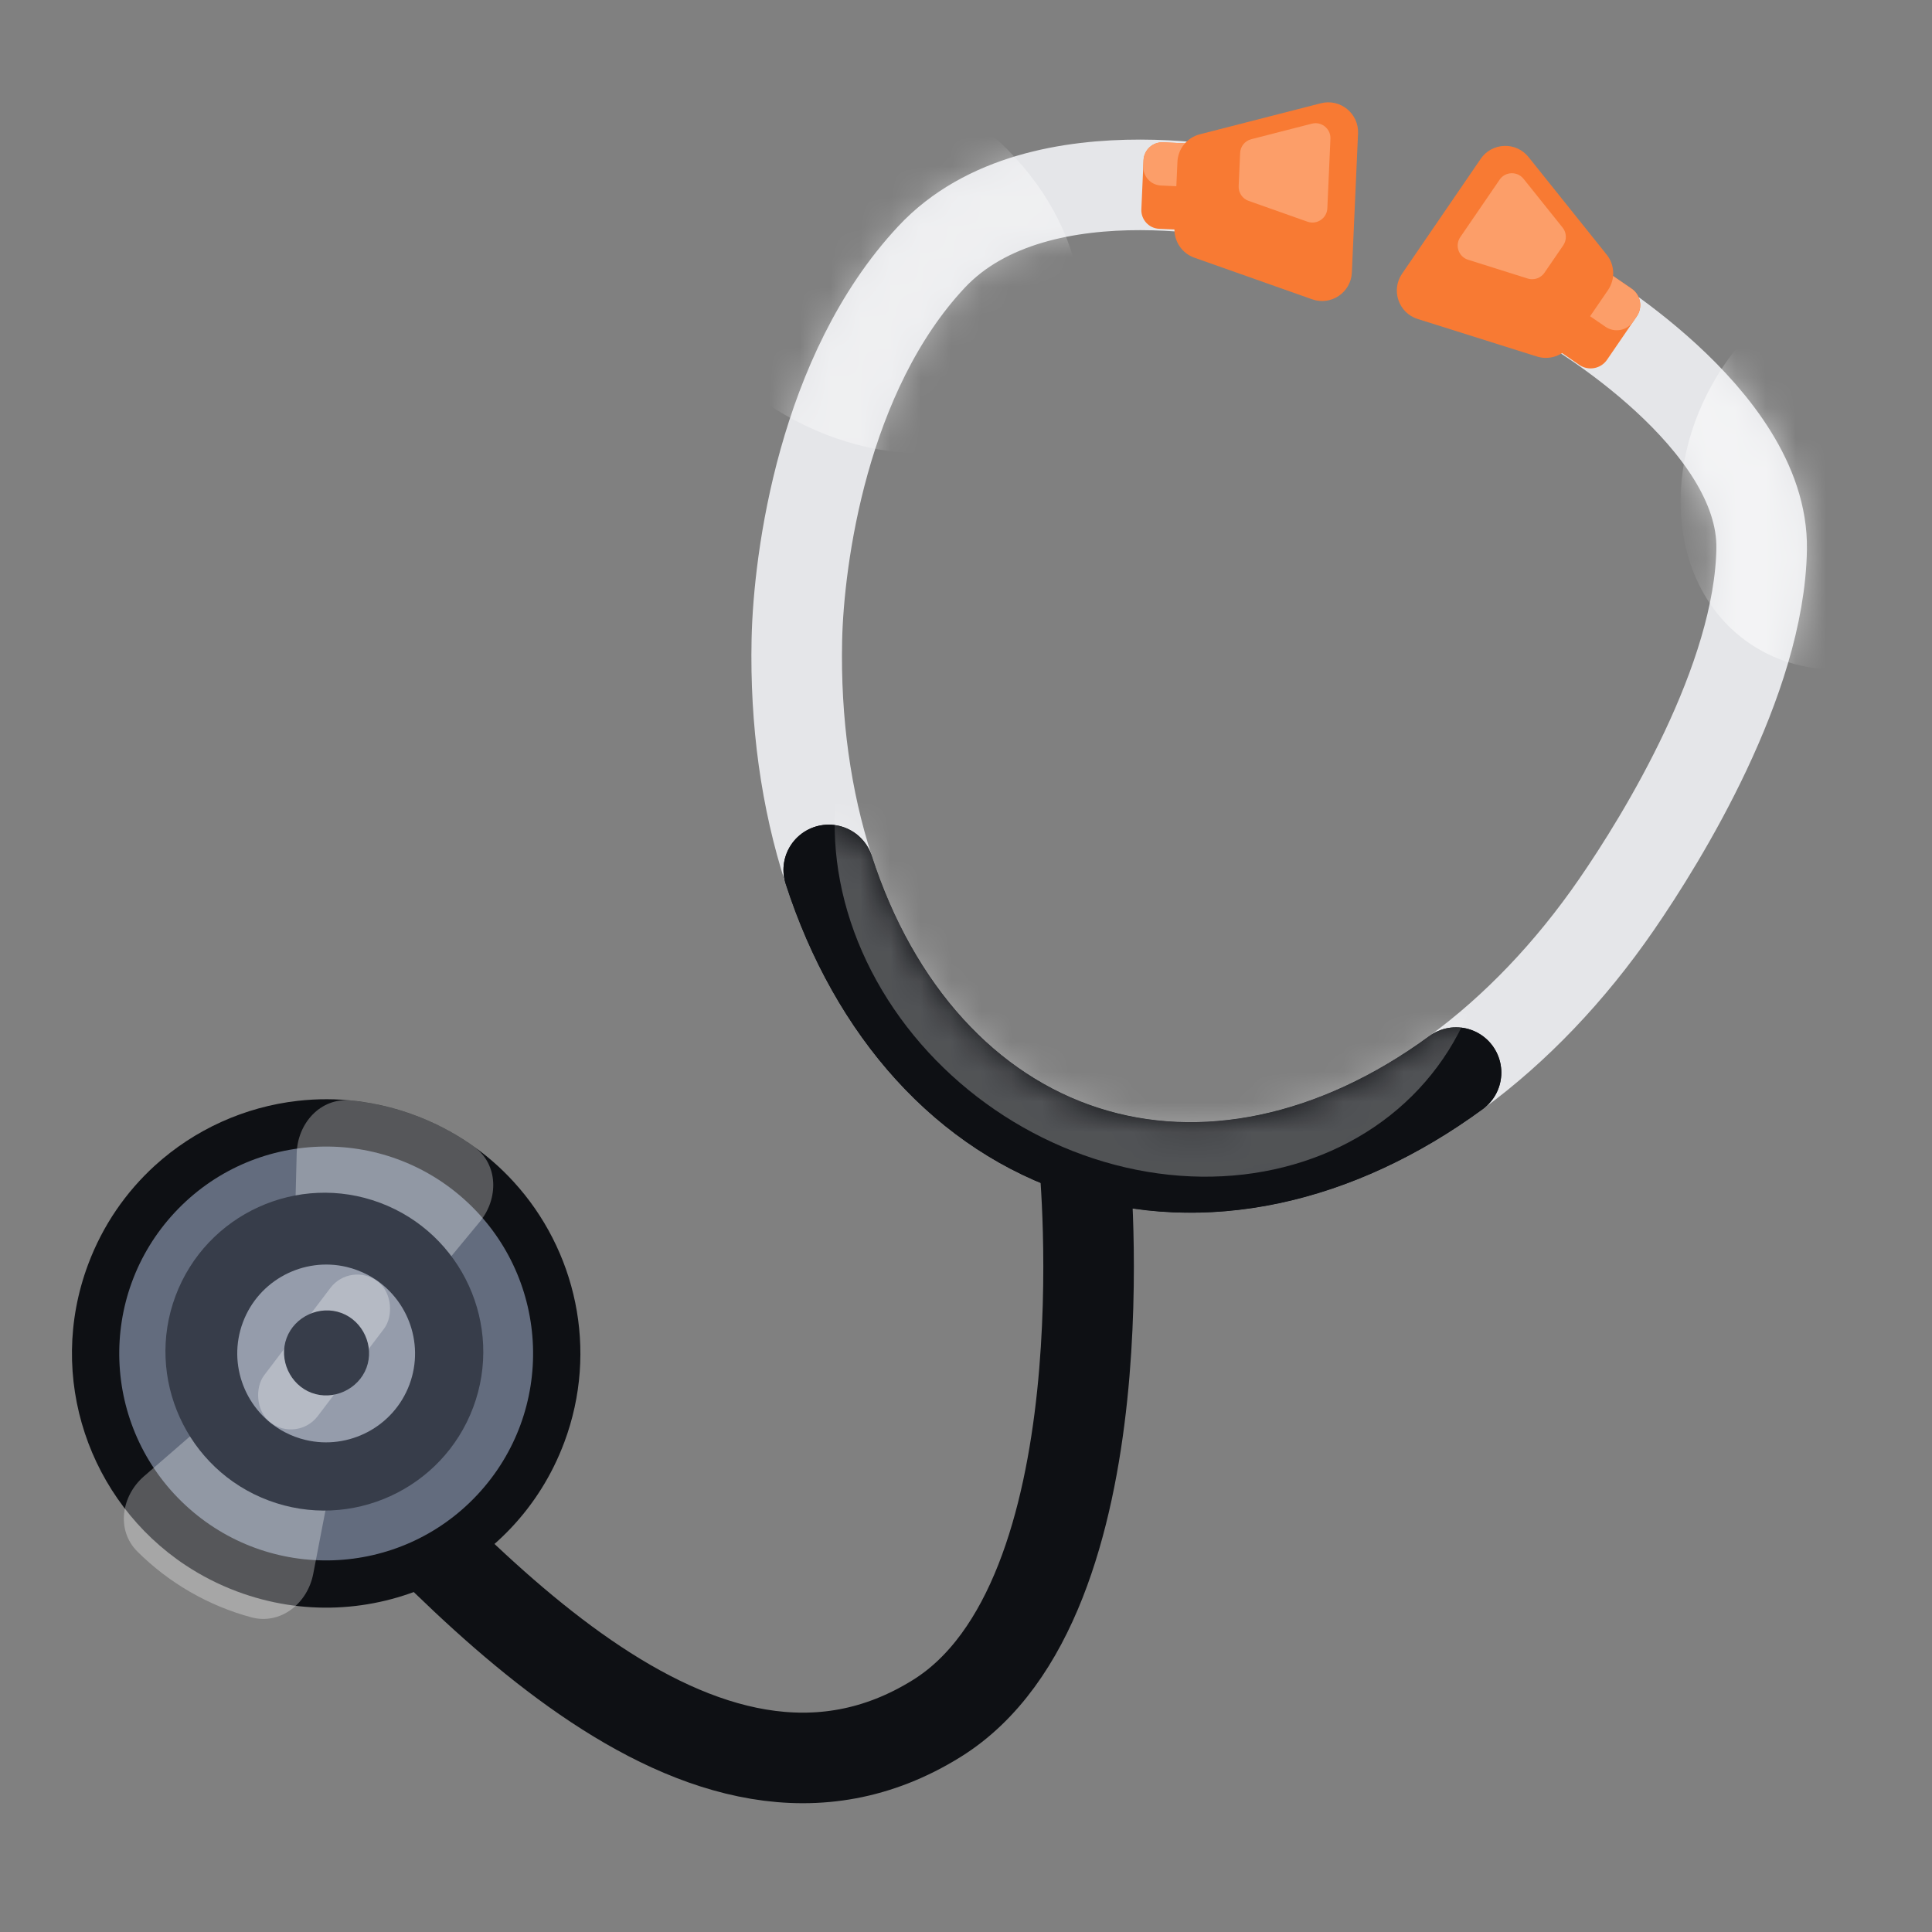 <svg width="64" height="64" viewBox="0 0 64 64" fill="none" xmlns="http://www.w3.org/2000/svg">
<rect x="0" y="0" width="64" height="64" fill="#808080" stroke="none"/>
<g clip-path="url(#clip0_609_13231)">
<path d="M51.984 10.115C51.984 10.115 58.428 13.837 58.357 18.185C58.286 22.532 55.082 27.741 53.547 29.968C52.013 32.194 50.207 34.085 48.233 35.531C46.259 36.977 44.155 37.951 42.043 38.396C39.93 38.842 37.85 38.75 35.92 38.127C33.99 37.503 32.249 36.36 30.797 34.763C29.344 33.166 28.207 31.146 27.453 28.819C26.698 26.491 26.339 23.901 26.397 21.197C26.455 18.493 27.267 12.357 30.854 8.517C34.441 4.676 42.02 6.612 42.02 6.612" stroke="#E5E6E9" stroke-width="3" stroke-linecap="round"/>
<mask id="mask0_609_13231" style="mask-type:alpha" maskUnits="userSpaceOnUse" x="24" y="4" width="36" height="37">
<path d="M51.984 10.115C51.984 10.115 58.428 13.837 58.357 18.185C58.286 22.532 55.082 27.741 53.547 29.968C52.013 32.194 50.207 34.085 48.233 35.531C46.259 36.977 44.155 37.951 42.043 38.396C39.93 38.842 37.85 38.75 35.92 38.127C33.99 37.503 32.249 36.36 30.797 34.763C29.344 33.166 28.207 31.146 27.453 28.819C26.698 26.491 26.339 23.901 26.397 21.197C26.455 18.493 27.267 12.357 30.854 8.517C34.441 4.676 42.02 6.612 42.02 6.612" stroke="#E5E6E9" stroke-width="3" stroke-linecap="round"/>
</mask>
<g mask="url(#mask0_609_13231)">
<ellipse opacity="0.38" cx="28.582" cy="8.5" rx="7.792" ry="5.817" transform="rotate(34.382 28.582 8.5)" fill="white"/>
<ellipse opacity="0.53" cx="62.002" cy="15.385" rx="5.893" ry="7.177" transform="rotate(34.382 62.002 15.385)" fill="white"/>
</g>
<path d="M48.233 35.531C46.259 36.977 44.155 37.951 42.043 38.396C39.93 38.841 37.85 38.75 35.92 38.126C33.99 37.503 32.249 36.36 30.797 34.763C29.344 33.166 28.207 31.146 27.453 28.818" stroke="#0E1014" stroke-width="3" stroke-linecap="round"/>
<mask id="mask1_609_13231" style="mask-type:alpha" maskUnits="userSpaceOnUse" x="26" y="27" width="24" height="13">
<path d="M48.233 35.531C46.259 36.977 44.155 37.951 42.043 38.396C39.93 38.841 37.85 38.75 35.92 38.126C33.99 37.503 32.249 36.36 30.797 34.763C29.344 33.166 28.207 31.146 27.453 28.818" stroke="#0E1014" stroke-width="2.292" stroke-linecap="round"/>
</mask>
<g mask="url(#mask1_609_13231)">
</g>
<path d="M48.233 35.531C46.259 36.977 44.155 37.951 42.043 38.396C39.93 38.841 37.85 38.75 35.92 38.126C33.99 37.503 32.249 36.36 30.797 34.763C29.344 33.166 28.207 31.146 27.453 28.818" stroke="#0E1014" stroke-width="3" stroke-linecap="round"/>
<mask id="mask2_609_13231" style="mask-type:alpha" maskUnits="userSpaceOnUse" x="26" y="27" width="24" height="13">
<path d="M48.233 35.531C46.259 36.977 44.155 37.951 42.043 38.396C39.93 38.841 37.85 38.75 35.92 38.126C33.99 37.503 32.249 36.36 30.797 34.763C29.344 33.166 28.207 31.146 27.453 28.818" stroke="#0E1014" stroke-width="2.292" stroke-linecap="round"/>
</mask>
<g mask="url(#mask2_609_13231)">
</g>
<path d="M38.525 4.715L39.657 4.766L39.53 7.629L38.398 7.579C38.058 7.564 37.794 7.274 37.809 6.934L37.881 5.306C37.897 4.965 38.185 4.701 38.525 4.716L38.525 4.715Z" fill="#F87A33"/>
<path d="M38.525 4.715L39.657 4.766L39.593 6.197L38.461 6.146C38.121 6.131 37.857 5.843 37.872 5.503L37.881 5.305C37.897 4.964 38.185 4.7 38.525 4.715Z" fill="#FC9E69"/>
<path d="M44.987 4.42L44.782 9.028C44.753 9.69 44.092 10.136 43.467 9.915L39.564 8.536C39.154 8.391 38.887 7.994 38.906 7.56L39.004 5.362C39.023 4.928 39.324 4.557 39.745 4.449L43.755 3.421C44.397 3.256 45.016 3.759 44.987 4.421L44.987 4.42Z" fill="#F87A33"/>
<path d="M44.072 4.596L43.97 6.9C43.955 7.231 43.624 7.454 43.312 7.344L41.361 6.654C41.156 6.582 41.023 6.384 41.032 6.166L41.081 5.067C41.09 4.85 41.24 4.664 41.451 4.611L43.456 4.097C43.777 4.014 44.087 4.265 44.072 4.596L44.072 4.596Z" fill="#FC9E69"/>
<path d="M54.05 9.563L53.051 8.88L51.322 11.406L52.32 12.09C52.62 12.295 53.031 12.217 53.236 11.917L54.22 10.48C54.426 10.179 54.349 9.769 54.049 9.564L54.05 9.563Z" fill="#F87A33"/>
<path d="M54.049 9.563L53.051 8.88L52.187 10.143L53.185 10.826C53.485 11.031 53.896 10.955 54.101 10.655L54.22 10.48C54.426 10.179 54.349 9.769 54.049 9.563Z" fill="#FC9E69"/>
<path d="M49.05 5.262L46.445 9.067C46.07 9.615 46.331 10.369 46.963 10.567L50.912 11.81C51.326 11.941 51.778 11.784 52.024 11.426L53.267 9.61C53.512 9.251 53.495 8.774 53.223 8.435L50.635 5.203C50.222 4.686 49.424 4.715 49.049 5.262L49.05 5.262Z" fill="#F87A33"/>
<path d="M49.677 5.952L48.374 7.855C48.186 8.129 48.317 8.506 48.633 8.605L50.607 9.227C50.814 9.292 51.04 9.214 51.163 9.034L51.785 8.127C51.907 7.947 51.899 7.709 51.763 7.539L50.469 5.923C50.261 5.665 49.863 5.679 49.676 5.953L49.677 5.952Z" fill="#FC9E69"/>
<path d="M9.832 46.532C14.892 51.885 23.203 61.796 31.032 56.926C37.361 52.989 35.92 38.476 35.92 38.476" stroke="#0E1014" stroke-width="3" stroke-linecap="round"/>
<path d="M18.69 47.785C17.062 52.14 12.211 54.349 7.855 52.72C7.241 52.49 6.669 52.196 6.145 51.849C2.953 49.732 1.52 45.626 2.919 41.886C3.403 40.59 4.173 39.485 5.13 38.612C6.442 37.418 8.106 36.664 9.871 36.466C11.145 36.323 12.47 36.469 13.753 36.949C15.037 37.429 16.133 38.188 17 39.132C19.078 41.393 19.84 44.711 18.691 47.784L18.69 47.785Z" fill="#0E1014"/>
<path d="M15.818 49.511C18.4 46.743 18.248 42.405 15.48 39.823C12.711 37.241 8.374 37.392 5.792 40.161C3.21 42.929 3.361 47.267 6.13 49.849C8.898 52.431 13.236 52.28 15.818 49.511Z" fill="#636C7E"/>
<path opacity="0.3" d="M15.696 37.981C16.51 38.561 16.526 39.707 15.89 40.477L13.982 42.785C13.438 43.442 12.538 43.682 11.739 43.384L11.052 43.127C10.253 42.828 9.732 42.056 9.753 41.203L9.828 38.211C9.853 37.211 10.617 36.357 11.612 36.453C12.328 36.523 13.047 36.686 13.754 36.95C14.461 37.214 15.11 37.563 15.696 37.981Z" fill="white"/>
<path opacity="0.3" d="M4.55 51.396C3.843 50.689 4.016 49.556 4.771 48.902L7.034 46.94C7.678 46.382 8.606 46.293 9.344 46.719L9.98 47.086C10.718 47.513 11.105 48.36 10.943 49.197L10.376 52.137C10.187 53.118 9.291 53.835 8.326 53.576C7.631 53.389 6.949 53.11 6.296 52.733C5.642 52.355 5.059 51.904 4.55 51.396Z" fill="white"/>
<path d="M8.901 49.706C6.182 48.69 4.797 45.65 5.814 42.931C6.831 40.212 9.87 38.827 12.589 39.844C15.308 40.861 16.693 43.901 15.676 46.619C14.659 49.338 11.62 50.723 8.901 49.706Z" fill="#373D4A"/>
<path d="M13.563 45.867C13.037 47.271 11.546 48.04 10.122 47.7C10.005 47.672 9.888 47.637 9.772 47.594C9.657 47.55 9.546 47.501 9.439 47.445C8.142 46.768 7.52 45.209 8.046 43.804C8.571 42.398 10.063 41.63 11.486 41.97C11.604 41.998 11.72 42.034 11.835 42.077C11.951 42.12 12.062 42.17 12.169 42.225C13.467 42.904 14.088 44.462 13.563 45.867Z" fill="#959CAB"/>
<rect opacity="0.3" x="11.62" y="41.774" width="2.232" height="5.869" rx="1.116" transform="rotate(37.175 11.62 41.774)" fill="white"/>
<path d="M10.323 46.14C9.606 45.872 9.227 45.038 9.495 44.322C9.763 43.605 10.595 43.227 11.312 43.495C12.029 43.763 12.407 44.596 12.14 45.31C11.872 46.026 11.038 46.407 10.323 46.14Z" fill="#373D4A"/>
<mask id="mask3_609_13231" style="mask-type:alpha" maskUnits="userSpaceOnUse" x="2" y="3" width="53" height="57">
<path d="M48.233 35.531C46.259 36.977 44.155 37.951 42.043 38.396C39.93 38.841 37.85 38.75 35.92 38.127C33.99 37.503 32.249 36.36 30.797 34.763C29.344 33.166 28.207 31.146 27.453 28.819" stroke="#0E1014" stroke-width="3" stroke-linecap="round"/>
<mask id="mask4_609_13231" style="mask-type:alpha" maskUnits="userSpaceOnUse" x="26" y="27" width="24" height="13">
<path d="M48.233 35.531C46.259 36.977 44.155 37.951 42.043 38.396C39.93 38.841 37.85 38.75 35.92 38.127C33.99 37.503 32.249 36.36 30.797 34.763C29.344 33.166 28.207 31.146 27.453 28.819" stroke="#0E1014" stroke-width="2.292" stroke-linecap="round"/>
</mask>
<g mask="url(#mask4_609_13231)">
</g>
<path d="M38.525 4.715L39.657 4.766L39.53 7.63L38.398 7.579C38.058 7.564 37.794 7.275 37.809 6.934L37.881 5.306C37.897 4.965 38.185 4.701 38.525 4.716L38.525 4.715Z" fill="#F87A33"/>
<path d="M38.525 4.715L39.657 4.766L39.593 6.197L38.461 6.146C38.121 6.131 37.857 5.843 37.872 5.503L37.881 5.305C37.897 4.964 38.185 4.7 38.525 4.715Z" fill="#FC9E69"/>
<path d="M44.987 4.421L44.782 9.028C44.753 9.69 44.092 10.136 43.467 9.915L39.563 8.536C39.154 8.391 38.887 7.994 38.906 7.56L39.004 5.362C39.023 4.928 39.324 4.557 39.745 4.449L43.755 3.421C44.397 3.256 45.016 3.759 44.987 4.421L44.987 4.421Z" fill="#F87A33"/>
<path d="M44.072 4.596L43.97 6.9C43.955 7.232 43.624 7.454 43.312 7.344L41.361 6.654C41.156 6.582 41.023 6.384 41.032 6.166L41.081 5.067C41.09 4.85 41.24 4.665 41.451 4.611L43.456 4.097C43.777 4.014 44.087 4.265 44.072 4.596L44.072 4.596Z" fill="#FC9E69"/>
<path d="M54.05 9.564L53.051 8.88L51.322 11.406L52.32 12.09C52.62 12.295 53.031 12.217 53.236 11.917L54.22 10.481C54.426 10.179 54.349 9.769 54.049 9.564L54.05 9.564Z" fill="#F87A33"/>
<path d="M54.049 9.564L53.051 8.88L52.187 10.143L53.185 10.826C53.485 11.032 53.896 10.955 54.101 10.655L54.22 10.48C54.426 10.179 54.349 9.769 54.049 9.564Z" fill="#FC9E69"/>
<path d="M49.05 5.262L46.445 9.067C46.07 9.615 46.331 10.369 46.963 10.568L50.912 11.81C51.326 11.941 51.778 11.784 52.024 11.426L53.267 9.61C53.512 9.251 53.495 8.774 53.223 8.435L50.635 5.203C50.222 4.686 49.424 4.716 49.049 5.262L49.05 5.262Z" fill="#F87A33"/>
<path d="M49.677 5.952L48.374 7.855C48.186 8.129 48.317 8.506 48.633 8.605L50.607 9.227C50.814 9.292 51.04 9.214 51.163 9.034L51.785 8.127C51.907 7.947 51.899 7.709 51.762 7.539L50.469 5.923C50.261 5.665 49.863 5.679 49.676 5.953L49.677 5.952Z" fill="#FC9E69"/>
<path d="M9.832 46.532C14.892 51.885 23.203 61.796 31.032 56.926C37.361 52.989 35.92 38.476 35.92 38.476" stroke="#0E1014" stroke-width="3" stroke-linecap="round"/>
<path d="M18.69 47.785C17.062 52.14 12.211 54.349 7.855 52.72C7.241 52.49 6.669 52.196 6.145 51.849C2.953 49.732 1.52 45.626 2.919 41.886C3.403 40.59 4.173 39.485 5.13 38.613C6.442 37.418 8.106 36.664 9.87 36.466C11.145 36.323 12.47 36.469 13.753 36.949C15.037 37.429 16.133 38.188 17 39.132C19.078 41.393 19.84 44.711 18.691 47.784L18.69 47.785Z" fill="#0E1014"/>
<path d="M15.818 49.511C18.4 46.743 18.248 42.405 15.48 39.823C12.711 37.241 8.374 37.392 5.792 40.161C3.21 42.929 3.361 47.267 6.13 49.849C8.898 52.431 13.236 52.28 15.818 49.511Z" fill="#636C7E"/>
<path opacity="0.3" d="M15.696 37.981C16.51 38.561 16.526 39.707 15.89 40.477L13.981 42.785C13.438 43.442 12.538 43.682 11.739 43.384L11.052 43.127C10.253 42.828 9.732 42.056 9.753 41.203L9.828 38.211C9.853 37.211 10.617 36.357 11.612 36.453C12.328 36.523 13.047 36.686 13.754 36.95C14.461 37.214 15.11 37.563 15.696 37.981Z" fill="white"/>
<path opacity="0.3" d="M4.55 51.396C3.843 50.689 4.016 49.556 4.771 48.902L7.034 46.94C7.678 46.382 8.605 46.293 9.344 46.719L9.98 47.087C10.718 47.513 11.105 48.36 10.943 49.197L10.376 52.137C10.187 53.118 9.291 53.835 8.326 53.576C7.631 53.389 6.949 53.11 6.296 52.733C5.642 52.355 5.059 51.904 4.55 51.396Z" fill="white"/>
<path d="M8.901 49.706C6.182 48.69 4.797 45.65 5.814 42.931C6.831 40.212 9.87 38.827 12.589 39.844C15.308 40.861 16.693 43.901 15.676 46.619C14.659 49.338 11.62 50.723 8.901 49.706Z" fill="#373D4A"/>
<path d="M13.562 45.867C13.037 47.272 11.546 48.04 10.122 47.7C10.005 47.672 9.888 47.637 9.772 47.594C9.657 47.55 9.546 47.501 9.439 47.445C8.142 46.768 7.52 45.21 8.046 43.804C8.571 42.398 10.063 41.63 11.486 41.97C11.604 41.998 11.72 42.034 11.835 42.077C11.951 42.12 12.062 42.17 12.169 42.226C13.467 42.904 14.088 44.462 13.562 45.867Z" fill="#959CAB"/>
<rect opacity="0.3" x="11.62" y="41.774" width="2.232" height="5.869" rx="1.116" transform="rotate(37.175 11.62 41.774)" fill="white"/>
<path d="M10.323 46.14C9.606 45.872 9.227 45.038 9.495 44.322C9.763 43.605 10.595 43.227 11.312 43.495C12.029 43.763 12.407 44.596 12.14 45.311C11.872 46.026 11.038 46.407 10.323 46.14Z" fill="#373D4A"/>
</mask>
<g mask="url(#mask3_609_13231)">
<ellipse opacity="0.28" cx="38.485" cy="28.691" rx="11.294" ry="9.782" transform="rotate(34.382 38.485 28.691)" fill="white"/>
</g>
</g>
<defs>
<clipPath id="clip0_609_13231">
<rect width="64" height="64" fill="white"/>
</clipPath>
</defs>
</svg>
